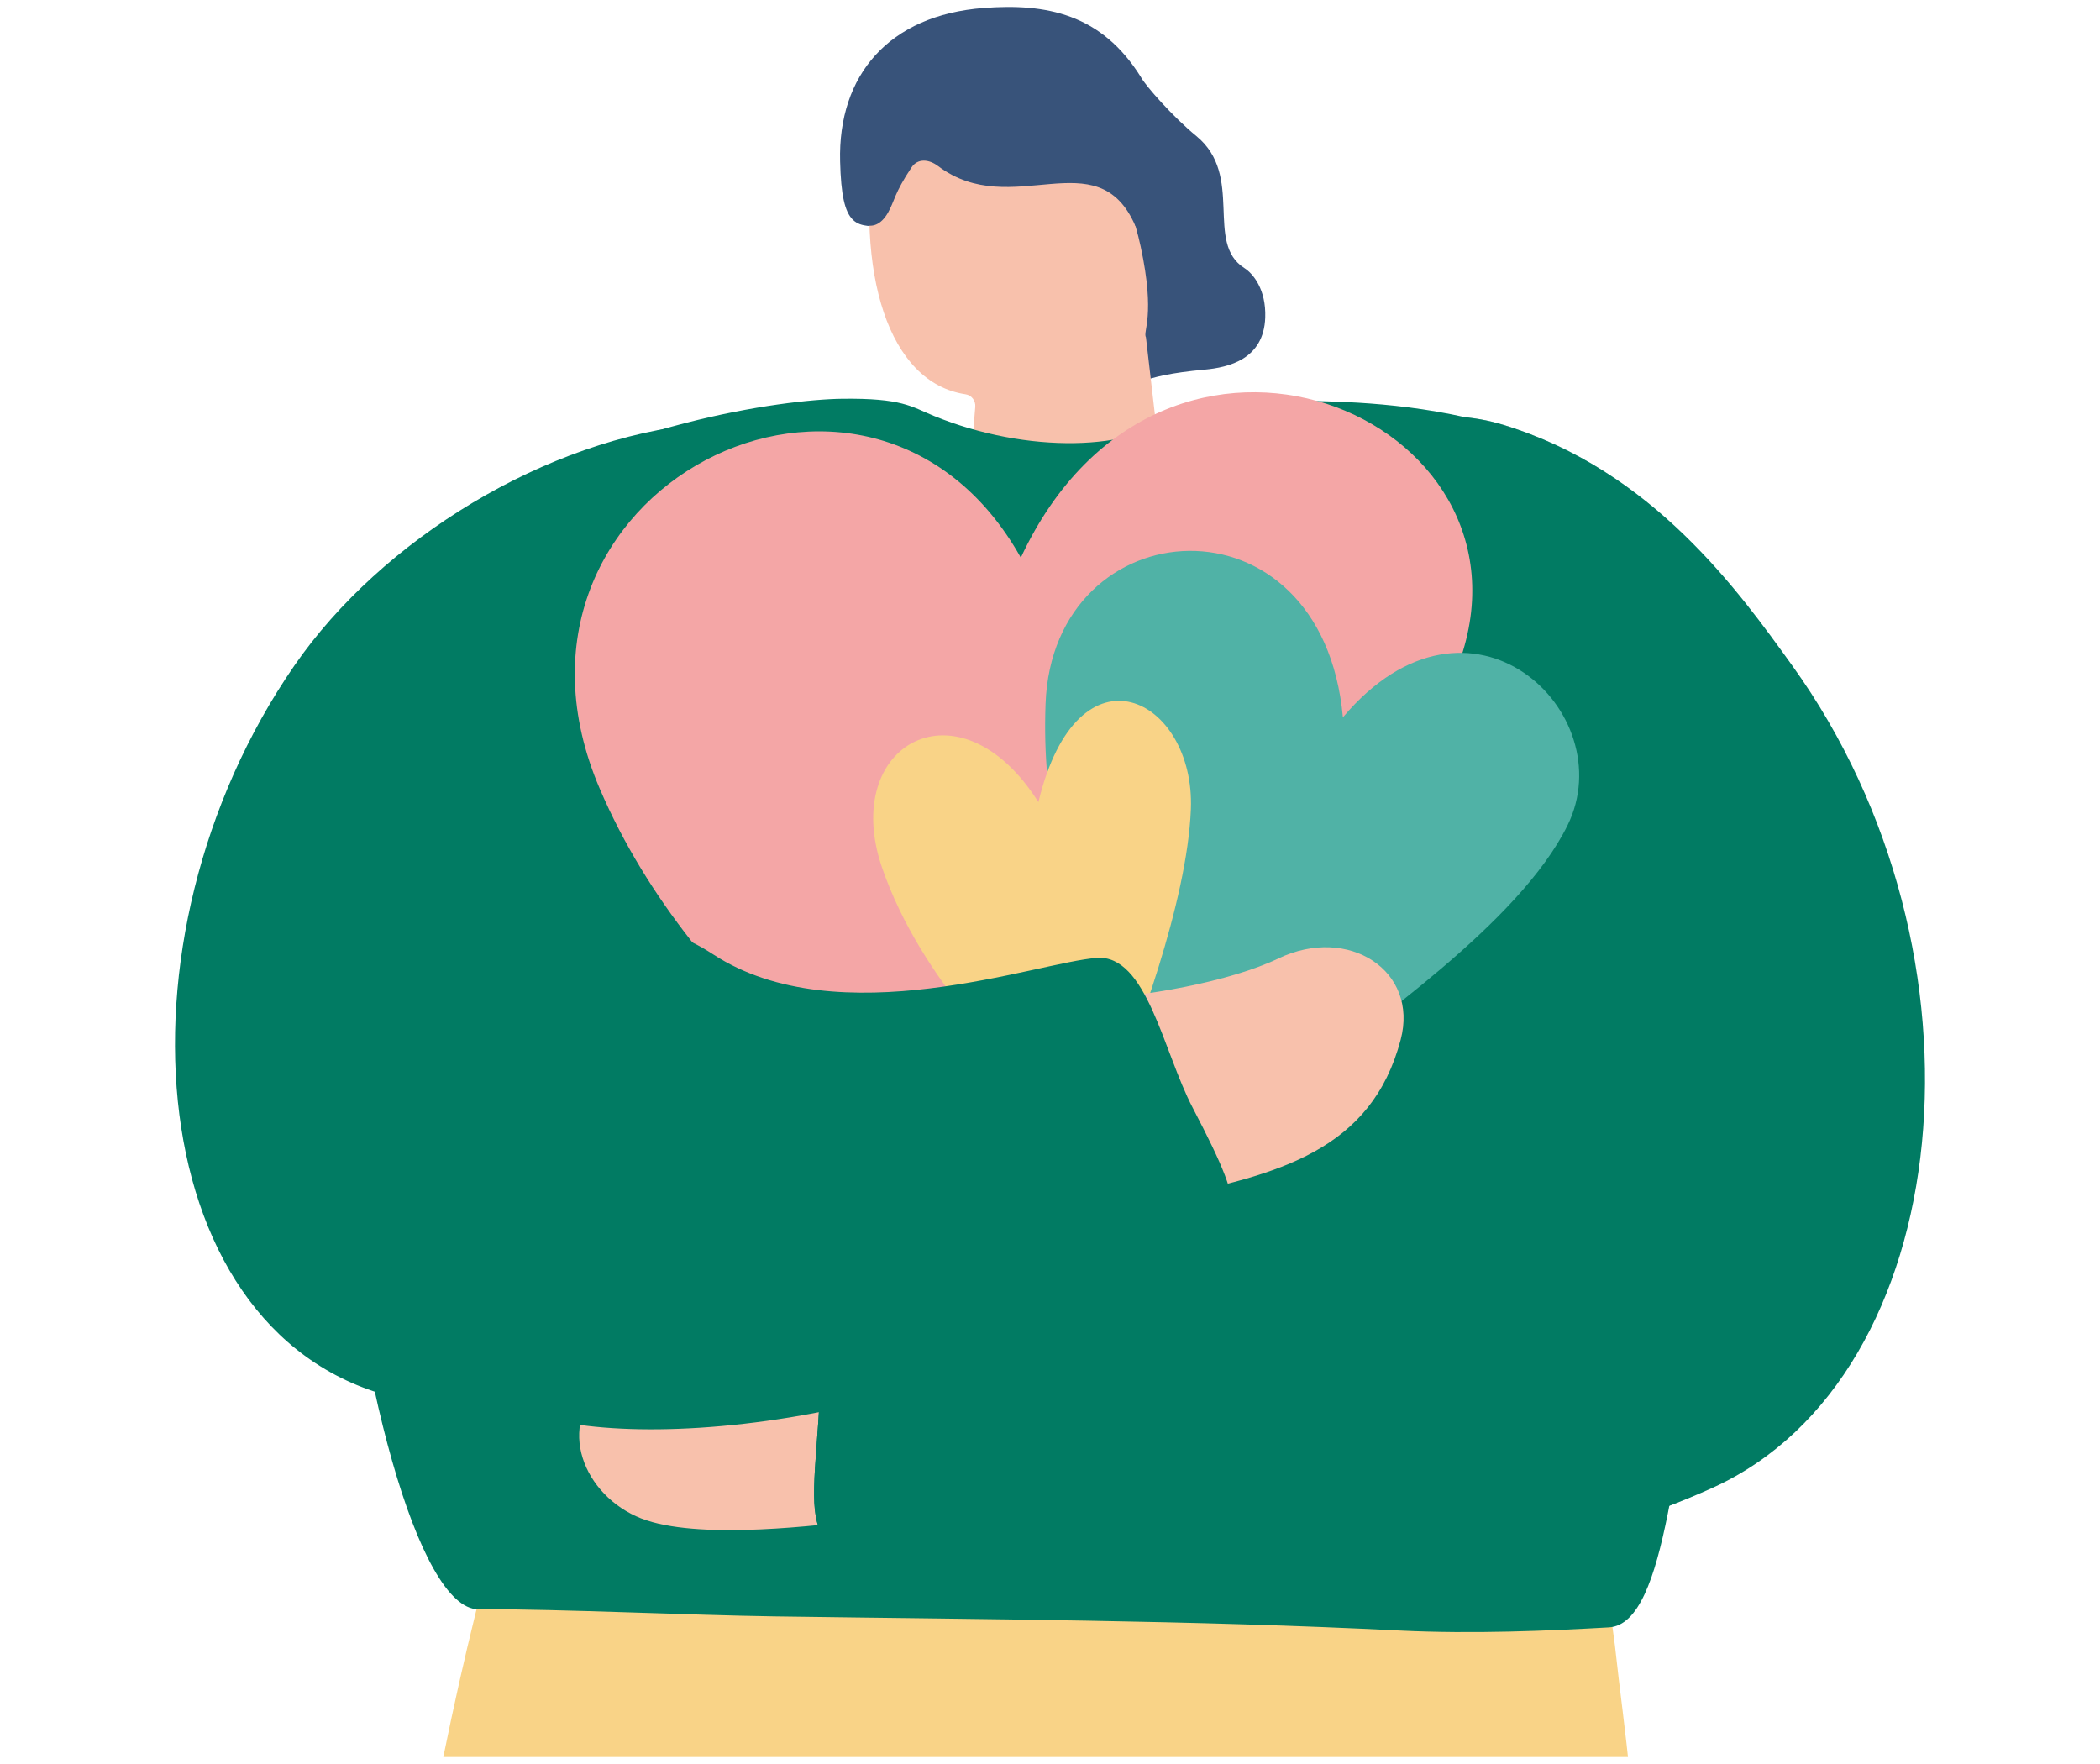 <svg fill="none" height="84" viewBox="0 0 100 84" width="100" xmlns="http://www.w3.org/2000/svg" xmlns:xlink="http://www.w3.org/1999/xlink"><clipPath id="a"><path d="m0 .333h100v83.333h-100z"/></clipPath><mask id="b" height="60" maskUnits="userSpaceOnUse" width="68" x="15" y="18"><path d="m22.764 76.623c4.005 0 10.117.289 14.105.348 9.93.144 19.859.176 29.788.674 3.47.171 7.128.011 9.956-.15s3.096-9.047 4.657-15.704c1.561-6.652 3.005-29.569-2.053-36.43-4.967-6.743-15.993-6.459-18.137-6.561-2.62-.128-4.042-.23-4.994.599-2.101 1.823-7.17 2.219-11.624.401-1.069-.439-1.508-.85-4.369-.813s-11.202 1.748-17.768 6.096c-11.673 7.721-5.208 51.546.444 51.546z" fill="#fff"/></mask><g clip-path="url(#a)"><path d="m45.977 18.555c10.534 1.224 5.016-.374 11.379-.952 1.16-.107 2.823-.497 2.893-2.481.048-1.331-.572-2.091-.995-2.358-1.898-1.203.011-4.401-2.283-6.283-1.134-.93-2.454-2.438-2.641-2.807-1.888-3.032-4.524-3.518-7.486-3.294-4.518.342-6.946 3.203-6.839 7.304.08 3.208.727 3.208 2.449 3.005.241-.027.38-.171.497-.267-.321 1.374 1.962 8.01 3.016 8.133z" fill="#38537a"/><path d="m49.511 4.877c2.796.738 4.256 4.32 4.807 6.866.717 3.321.091 4.037.251 4.321l.642 5.54-9.165 2.551.396-4.786c.021-.289-.176-.551-.465-.594-3.657-.545-5.294-5.732-4.299-12.4 1.31-2.187 5.299-2.16 7.828-1.492z" fill="#f8c1ac"/><path d="m46.49 15.566c-.31 0-.61-.182-.738-.487-.021-.048-.486-1.15-.813-2.583-.096-.433.171-.861.604-.957.433-.096.861.171.957.604.289 1.289.717 2.299.722 2.31.171.406-.016.877-.422 1.053-.102.043-.209.064-.316.064z" fill="#f8c1ac"/><path d="m43.405 7.973c.299-.449.84-.39 1.267-.064 3.513 2.647 7.577-1.315 9.389 2.839.219.503 1.347-5.395-.107-7.128-1.278-1.524-5.261-2.588-7.106-2.604-4.529-.048-6.785 3.545-6.384 6.839.102.834-.16 1.438-.053 1.866.214.893 1.203 1.572 1.871.412.321-.561.289-.909 1.123-2.16z" fill="#38537a"/><path d="m77.717 90.869c.545 11.459 1.337 22.918 1.561 34.387.235 12.015.791 23.982 1.807 35.949.882 10.357 1.829 20.741 1.043 31.178-.422 5.577-2.214 7.395-7.502 7.577-3.641.123-7.283.278-10.929.348-12.17.24-24.334 1.508-36.51.262-2.47-.252-4.93-.653-7.368-1.155-2.952-.605-4.62-2.808-4.625-6.01-.021-17.09-.46-34.184.449-51.257.829-15.528 1.214-31.115 3.422-46.514 1.321-9.224 3.144-18.367 5.941-27.243.909-.711 1.909-.433 2.877-.267 5.85 1.016 11.71.93 17.57.225 2.839-.342 5.609.38 8.416.481 6.138.225 12.234-.668 18.357-.567 3.197.053 3.481.38 3.962 3.716.305 2.112.401 4.251.711 6.358.444 4.16 1.192 8.304.818 12.528z" fill="#f9d387"/><path d="m22.765 76.624c4.005 0 10.117.289 14.106.347 9.93.144 19.859.176 29.788.674 3.47.171 7.128.011 9.956-.15 2.829-.16 3.096-9.047 4.657-15.704 1.561-6.652 3.005-29.569-2.053-36.429-4.968-6.743-15.993-6.192-18.137-6.293-2.62-.128-4.042-.23-4.994.599-2.101 1.823-7.17 1.952-11.624.134-1.069-.439-1.508-.85-4.369-.813-2.861.037-11.202 1.214-17.768 5.561-11.673 7.721-5.208 52.08.444 52.08z" fill="#017b63"/><path d="m39.474 62.279c-3.304.701-9.053 1.839-10.838 3.636-2.24 2.256-.636 5.572 2.16 6.486 2.796.914 8.218.23 10.309-.016.866-3.674 1.674-10.806-1.631-10.106z" fill="#f8c1ac"/><path d="m41.721 56.536c3.438-.85 18.191-6.09 22.896-7.539 3.577-1.101 2.871-11.94.326-16.33-5.684-9.817.674-14.25 6.636-12.437 7.106 2.16 11.223 7.93 13.758 11.453 9.897 13.747 7.844 33.863-3.754 39.151-12.314 5.609-26.233 3.213-37.884 3.417-6.839.118-4.572-1.952-4.572-10.758 0-4.112.936-6.545 2.588-6.957z" fill="#017b63"/><g mask="url(#b)"><path d="m41.721 56.533c3.438-.85 18.191-6.09 22.896-7.539 3.577-1.101 2.871-11.94.326-16.33-5.684-9.817.674-14.25 6.636-12.437 7.106 2.16 11.223 7.93 13.758 11.453 9.897 13.747 7.844 33.863-3.754 39.151-12.314 5.609-26.233 3.214-37.884 3.417-6.839.118-4.572-1.952-4.572-10.758 0-4.112.936-6.545 2.588-6.957z" fill="#017b63"/></g><path d="m32.048 45.178c-3.577-1.101-.166-8.117 2.374-12.507 5.684-9.817 5.197-13.074-1.005-12.491-7.411.695-15.255 5.518-19.394 11.507-9.042 13.084-7.299 32.312 5.176 34.948 15.704 3.321 17.554-20.009 12.849-21.458z" fill="#017b63"/><path d="m48.608 26.549c-7.202-12.833-26.142-3.203-20.046 11.015 4.55 10.614 14.838 17.025 20.581 21.442 1.936 1.486 4.951 1.117 6.336-.775 4.326-5.909 11.02-18.394 14.004-26.677 4.229-11.742-14.116-19.458-20.87-5.005z" fill="#f4a6a6"/><path d="m63.948 34.163c-.995-10.924-13.817-10.01-14.159-.647-.364 9.94 4.353 13.908 6.384 17.367.684 1.166 4.663 1.444 5.705.583 3.256-2.684 10.459-7.475 12.769-12.17 2.625-5.342-4.636-12.325-10.699-5.138z" fill="#50b2a6"/><path d="m49.447 38.195c-3.754-5.946-9.48-2.77-7.438 3.139 1.866 5.406 6.406 9.7 8.582 11.817.738.717 1.781.449 2.198-.561 1.299-3.144 3.743-9.614 3.919-14.057.209-5.272-5.368-8.181-7.261-.337z" fill="#f9d387"/><path d="m51.324 47.617c3.176-.123 7.267-.882 9.555-1.978 3.342-1.593 6.689.588 5.818 3.877-1.385 5.224-5.737 6.443-11.453 7.55-2.668-2.668-7.293-9.32-3.919-9.454z" fill="#f8c1ac"/><path d="m52.222 45.611c2.39-.166 3.16 4.438 4.572 7.138 2.909 5.572 2.24 5.347-.561 7.347-11.566 8.251-27.479 9.192-31.826 6.866-14.025-7.507-1.588-28.773 9.561-21.511 5.978 3.893 15.458.358 18.25.166z" fill="#017b63"/></g></svg>